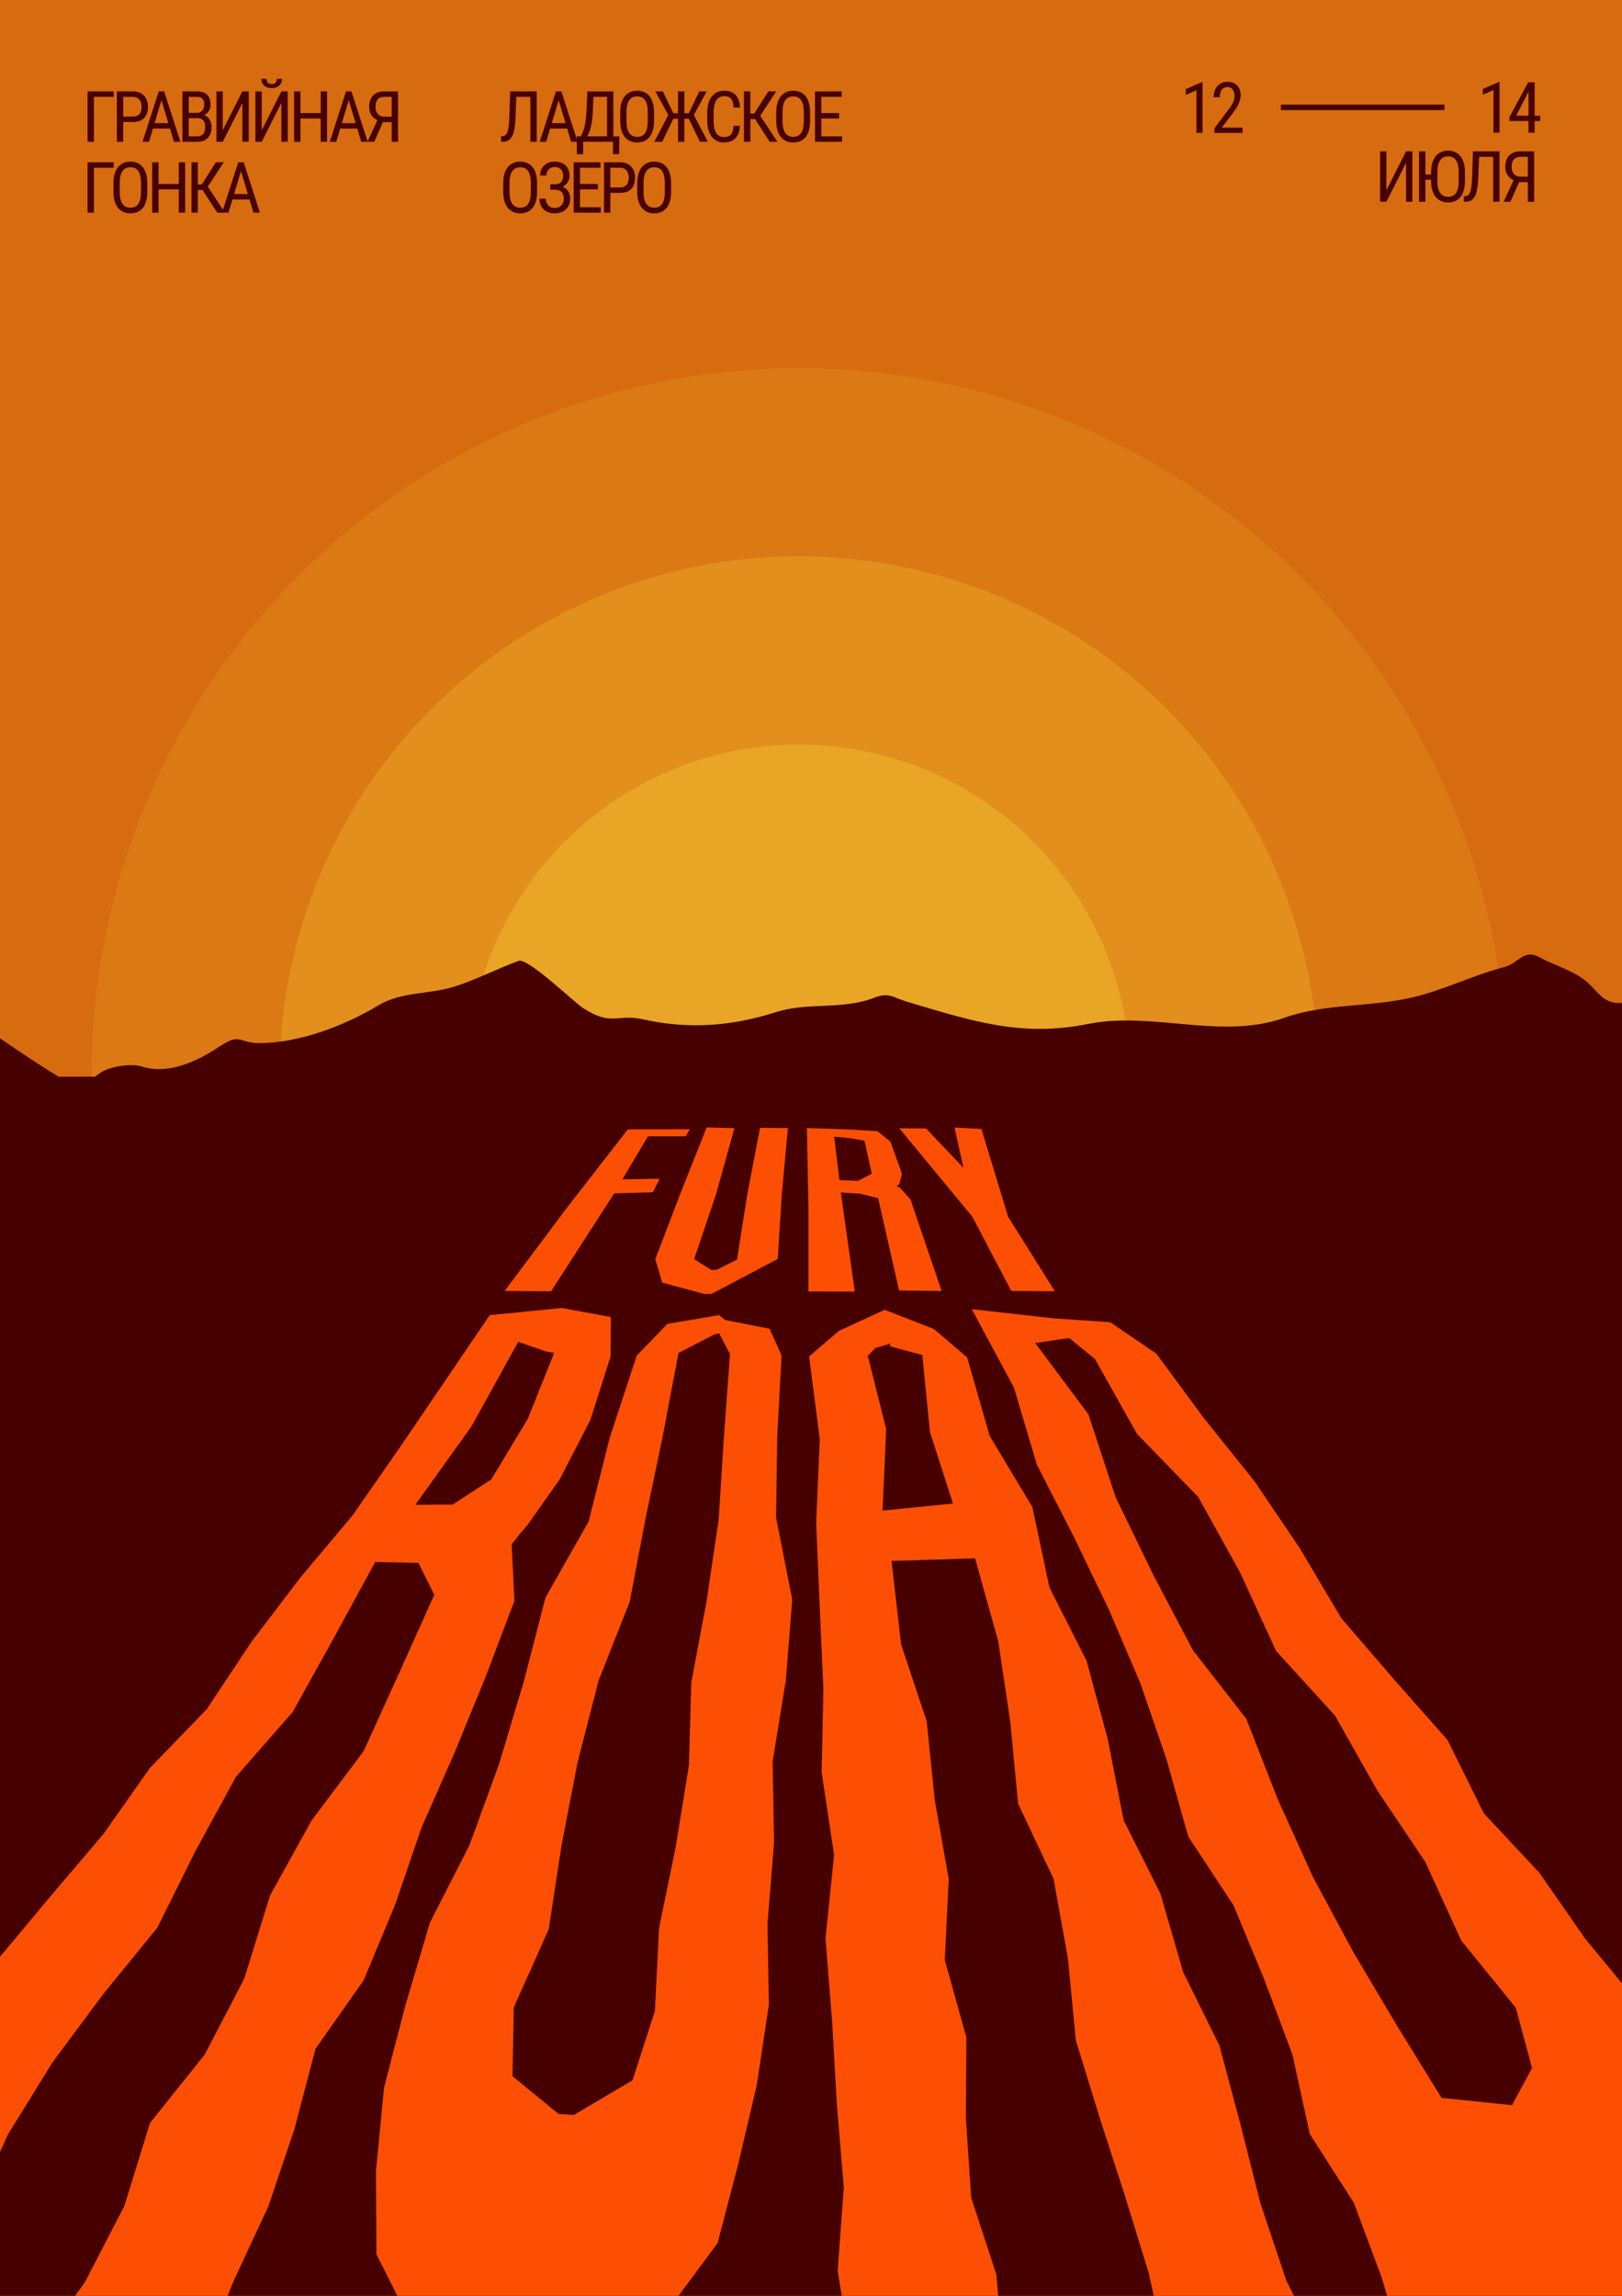 <?xml version="1.0" encoding="UTF-8"?> <svg xmlns="http://www.w3.org/2000/svg" width="595" height="842" viewBox="0 0 595 842" fill="none"><g clip-path="url(#clip0_360_76)"><rect width="595" height="842" fill="#D76B0F"></rect><path d="M560.945 66.802H556.933L555.752 66.307C554.601 65.883 553.717 65.236 553.099 64.364C552.49 63.484 552.185 62.392 552.185 61.089C552.185 59.895 552.409 58.884 552.858 58.055C553.306 57.225 553.945 56.595 554.775 56.163C555.613 55.731 556.599 55.516 557.733 55.516H562.785V74H560.449V57.522H557.733C556.658 57.522 555.854 57.843 555.321 58.486C554.787 59.13 554.521 59.997 554.521 61.089C554.521 61.8 554.639 62.435 554.876 62.993C555.122 63.552 555.486 63.992 555.968 64.314C556.45 64.635 557.056 64.796 557.783 64.796H560.957L560.945 66.802ZM557.822 65.532L554.064 74H551.575L555.46 65.532H557.822Z" fill="#470000"></path><path d="M548.013 55.516V57.522H541.106V55.516H548.013ZM550.069 55.516V74H547.733V55.516H550.069ZM540.319 55.516H542.643L542.312 64.567C542.27 65.871 542.19 67.034 542.071 68.059C541.953 69.074 541.783 69.959 541.563 70.712C541.343 71.457 541.056 72.075 540.7 72.565C540.345 73.048 539.909 73.408 539.393 73.644C538.885 73.882 538.28 74 537.577 74H536.968V72.007L537.412 71.969C537.801 71.935 538.136 71.829 538.415 71.651C538.703 71.465 538.94 71.186 539.126 70.814C539.321 70.441 539.477 69.959 539.596 69.366C539.723 68.774 539.82 68.05 539.888 67.195C539.955 66.332 540.006 65.325 540.04 64.174L540.319 55.516Z" fill="#470000"></path><path d="M522.88 55.516V74H520.545V55.516H522.88ZM526.41 63.983V65.913H522.69V63.983H526.41ZM537.391 63.158V66.37C537.391 67.674 537.247 68.82 536.96 69.811C536.68 70.792 536.27 71.613 535.728 72.273C535.186 72.934 534.535 73.429 533.773 73.759C533.011 74.089 532.152 74.254 531.196 74.254C530.273 74.254 529.431 74.089 528.67 73.759C527.908 73.429 527.252 72.934 526.702 72.273C526.152 71.613 525.724 70.792 525.42 69.811C525.123 68.82 524.975 67.674 524.975 66.37V63.158C524.975 61.855 525.123 60.712 525.42 59.73C525.716 58.74 526.139 57.915 526.689 57.255C527.239 56.595 527.895 56.1 528.657 55.77C529.419 55.431 530.261 55.262 531.183 55.262C532.14 55.262 532.999 55.431 533.76 55.77C534.531 56.1 535.182 56.595 535.715 57.255C536.257 57.915 536.672 58.74 536.96 59.73C537.247 60.712 537.391 61.855 537.391 63.158ZM535.081 66.37V63.133C535.081 62.117 534.996 61.245 534.827 60.518C534.658 59.781 534.408 59.18 534.078 58.715C533.748 58.249 533.341 57.907 532.859 57.687C532.377 57.458 531.818 57.344 531.183 57.344C530.582 57.344 530.041 57.458 529.558 57.687C529.084 57.907 528.678 58.249 528.339 58.715C528.001 59.18 527.739 59.781 527.552 60.518C527.375 61.245 527.286 62.117 527.286 63.133V66.37C527.286 67.394 527.375 68.274 527.552 69.011C527.739 69.739 528.001 70.34 528.339 70.814C528.686 71.279 529.101 71.626 529.584 71.855C530.066 72.075 530.603 72.185 531.196 72.185C531.831 72.185 532.389 72.075 532.872 71.855C533.363 71.626 533.769 71.279 534.09 70.814C534.421 70.34 534.666 69.739 534.827 69.011C534.996 68.274 535.081 67.394 535.081 66.37Z" fill="#470000"></path><path d="M508.577 69.76L515.776 55.516H518.112V74H515.776V59.743L508.577 74H506.254V55.516H508.577V69.76Z" fill="#470000"></path><path d="M246.179 67.158V70.37C246.179 71.674 246.035 72.82 245.747 73.811C245.468 74.792 245.058 75.613 244.516 76.273C243.974 76.934 243.323 77.429 242.561 77.759C241.799 78.089 240.94 78.254 239.984 78.254C239.061 78.254 238.219 78.089 237.457 77.759C236.696 77.429 236.04 76.934 235.49 76.273C234.939 75.613 234.512 74.792 234.207 73.811C233.911 72.82 233.763 71.674 233.763 70.37V67.158C233.763 65.855 233.911 64.712 234.207 63.73C234.504 62.74 234.927 61.915 235.477 61.255C236.027 60.595 236.683 60.1 237.445 59.77C238.206 59.431 239.048 59.262 239.971 59.262C240.927 59.262 241.786 59.431 242.548 59.77C243.318 60.1 243.97 60.595 244.503 61.255C245.045 61.915 245.46 62.74 245.747 63.73C246.035 64.712 246.179 65.855 246.179 67.158ZM243.868 70.37V67.133C243.868 66.117 243.784 65.245 243.615 64.518C243.445 63.781 243.196 63.18 242.866 62.715C242.535 62.249 242.129 61.907 241.647 61.687C241.164 61.458 240.606 61.344 239.971 61.344C239.37 61.344 238.828 61.458 238.346 61.687C237.872 61.907 237.466 62.249 237.127 62.715C236.789 63.18 236.526 63.781 236.34 64.518C236.162 65.245 236.074 66.117 236.074 67.133V70.37C236.074 71.394 236.162 72.274 236.34 73.011C236.526 73.739 236.789 74.34 237.127 74.814C237.474 75.279 237.889 75.626 238.371 75.855C238.854 76.075 239.391 76.185 239.984 76.185C240.618 76.185 241.177 76.075 241.659 75.855C242.15 75.626 242.557 75.279 242.878 74.814C243.208 74.34 243.454 73.739 243.615 73.011C243.784 72.274 243.868 71.394 243.868 70.37Z" fill="#470000"></path><path d="M227.445 70.751H223.408V68.758H227.445C228.207 68.758 228.821 68.606 229.286 68.301C229.76 67.996 230.103 67.573 230.314 67.031C230.534 66.49 230.645 65.872 230.645 65.178C230.645 64.543 230.534 63.946 230.314 63.388C230.103 62.829 229.76 62.38 229.286 62.042C228.821 61.695 228.207 61.522 227.445 61.522H223.891V78H221.555V59.516H227.445C228.639 59.516 229.646 59.757 230.467 60.239C231.288 60.722 231.91 61.39 232.333 62.245C232.765 63.092 232.98 64.061 232.98 65.152C232.98 66.337 232.765 67.349 232.333 68.186C231.91 69.024 231.288 69.663 230.467 70.103C229.646 70.535 228.639 70.751 227.445 70.751Z" fill="#470000"></path><path d="M220.391 76.007V78H212.368V76.007H220.391ZM212.787 59.516V78H210.451V59.516H212.787ZM219.312 67.463V69.456H212.368V67.463H219.312ZM220.264 59.516V61.522H212.368V59.516H220.264Z" fill="#470000"></path><path d="M203.651 69.126H201.848V67.564H203.575C204.294 67.564 204.874 67.433 205.314 67.171C205.754 66.909 206.076 66.545 206.279 66.079C206.482 65.614 206.583 65.076 206.583 64.467C206.583 63.883 206.469 63.35 206.241 62.867C206.02 62.376 205.678 61.987 205.212 61.699C204.747 61.403 204.142 61.255 203.397 61.255C202.847 61.255 202.347 61.39 201.899 61.661C201.45 61.923 201.095 62.292 200.832 62.766C200.578 63.231 200.451 63.769 200.451 64.378H198.116C198.116 63.591 198.251 62.884 198.522 62.258C198.801 61.623 199.182 61.086 199.664 60.645C200.155 60.197 200.718 59.854 201.353 59.617C201.996 59.38 202.677 59.262 203.397 59.262C204.235 59.262 204.992 59.376 205.669 59.605C206.346 59.825 206.926 60.155 207.409 60.595C207.899 61.035 208.272 61.581 208.526 62.232C208.788 62.884 208.919 63.642 208.919 64.505C208.919 65.14 208.792 65.736 208.538 66.295C208.293 66.853 207.933 67.344 207.459 67.768C206.994 68.191 206.439 68.525 205.796 68.77C205.153 69.007 204.438 69.126 203.651 69.126ZM201.848 68.047H203.651C204.514 68.047 205.284 68.153 205.961 68.364C206.647 68.576 207.227 68.885 207.701 69.291C208.174 69.697 208.534 70.201 208.78 70.802C209.034 71.394 209.16 72.076 209.16 72.846C209.16 73.709 209.017 74.475 208.729 75.144C208.45 75.812 208.052 76.379 207.535 76.845C207.019 77.31 206.41 77.662 205.707 77.898C205.005 78.135 204.235 78.254 203.397 78.254C202.72 78.254 202.055 78.152 201.404 77.949C200.752 77.738 200.159 77.416 199.626 76.984C199.102 76.544 198.678 75.986 198.357 75.309C198.044 74.632 197.887 73.819 197.887 72.871H200.223C200.223 73.489 200.354 74.056 200.617 74.572C200.887 75.088 201.26 75.503 201.734 75.816C202.208 76.121 202.762 76.273 203.397 76.273C204.125 76.273 204.742 76.13 205.25 75.842C205.767 75.546 206.156 75.144 206.418 74.636C206.689 74.12 206.825 73.54 206.825 72.897C206.825 72.329 206.753 71.838 206.609 71.424C206.473 71.001 206.266 70.654 205.987 70.383C205.716 70.112 205.377 69.913 204.971 69.786C204.573 69.651 204.108 69.583 203.575 69.583H201.848V68.047Z" fill="#470000"></path><path d="M197.016 67.158V70.37C197.016 71.674 196.872 72.82 196.584 73.811C196.305 74.792 195.894 75.613 195.353 76.273C194.811 76.934 194.159 77.429 193.397 77.759C192.636 78.089 191.777 78.254 190.82 78.254C189.898 78.254 189.056 78.089 188.294 77.759C187.532 77.429 186.876 76.934 186.326 76.273C185.776 75.613 185.349 74.792 185.044 73.811C184.748 72.82 184.6 71.674 184.6 70.37V67.158C184.6 65.855 184.748 64.712 185.044 63.73C185.34 62.74 185.763 61.915 186.313 61.255C186.864 60.595 187.52 60.1 188.281 59.77C189.043 59.431 189.885 59.262 190.808 59.262C191.764 59.262 192.623 59.431 193.385 59.77C194.155 60.1 194.807 60.595 195.34 61.255C195.882 61.915 196.296 62.74 196.584 63.73C196.872 64.712 197.016 65.855 197.016 67.158ZM194.705 70.37V67.133C194.705 66.117 194.62 65.245 194.451 64.518C194.282 63.781 194.032 63.18 193.702 62.715C193.372 62.249 192.966 61.907 192.483 61.687C192.001 61.458 191.442 61.344 190.808 61.344C190.207 61.344 189.665 61.458 189.183 61.687C188.709 61.907 188.302 62.249 187.964 62.715C187.625 63.18 187.363 63.781 187.177 64.518C186.999 65.245 186.91 66.117 186.91 67.133V70.37C186.91 71.394 186.999 72.274 187.177 73.011C187.363 73.739 187.625 74.34 187.964 74.814C188.311 75.279 188.726 75.626 189.208 75.855C189.69 76.075 190.228 76.185 190.82 76.185C191.455 76.185 192.014 76.075 192.496 75.855C192.987 75.626 193.393 75.279 193.715 74.814C194.045 74.34 194.29 73.739 194.451 73.011C194.62 72.274 194.705 71.394 194.705 70.37Z" fill="#470000"></path><path d="M308.901 50.007V52H300.878V50.007H308.901ZM301.296 33.516V52H298.961V33.516H301.296ZM307.822 41.463V43.456H300.878V41.463H307.822ZM308.774 33.516V35.522H300.878V33.516H308.774Z" fill="#470000"></path><path d="M297.162 41.158V44.37C297.162 45.673 297.018 46.82 296.731 47.81C296.451 48.792 296.041 49.613 295.499 50.273C294.958 50.934 294.306 51.429 293.544 51.759C292.782 52.089 291.923 52.254 290.967 52.254C290.045 52.254 289.202 52.089 288.441 51.759C287.679 51.429 287.023 50.934 286.473 50.273C285.923 49.613 285.495 48.792 285.191 47.81C284.894 46.82 284.746 45.673 284.746 44.37V41.158C284.746 39.855 284.894 38.712 285.191 37.73C285.487 36.74 285.91 35.915 286.46 35.255C287.01 34.595 287.666 34.1 288.428 33.77C289.19 33.431 290.032 33.262 290.954 33.262C291.911 33.262 292.77 33.431 293.531 33.77C294.302 34.1 294.953 34.595 295.487 35.255C296.028 35.915 296.443 36.74 296.731 37.73C297.018 38.712 297.162 39.855 297.162 41.158ZM294.852 44.37V41.133C294.852 40.117 294.767 39.245 294.598 38.518C294.429 37.781 294.179 37.18 293.849 36.715C293.519 36.249 293.113 35.907 292.63 35.687C292.148 35.458 291.589 35.344 290.954 35.344C290.353 35.344 289.812 35.458 289.329 35.687C288.855 35.907 288.449 36.249 288.111 36.715C287.772 37.18 287.51 37.781 287.323 38.518C287.146 39.245 287.057 40.117 287.057 41.133V44.37C287.057 45.394 287.146 46.274 287.323 47.011C287.51 47.739 287.772 48.34 288.111 48.813C288.458 49.279 288.872 49.626 289.355 49.855C289.837 50.075 290.375 50.185 290.967 50.185C291.602 50.185 292.16 50.075 292.643 49.855C293.134 49.626 293.54 49.279 293.862 48.813C294.192 48.34 294.437 47.739 294.598 47.011C294.767 46.274 294.852 45.394 294.852 44.37Z" fill="#470000"></path><path d="M275.242 33.516V52H272.906V33.516H275.242ZM284.751 33.516L278.073 43.685H274.315L273.922 41.653H276.664L281.856 33.516H284.751ZM282.339 52L276.778 43.367L278.086 41.222L285.183 52H282.339Z" fill="#470000"></path><path d="M269.115 46.122H271.451C271.392 47.392 271.133 48.488 270.676 49.41C270.228 50.324 269.572 51.027 268.709 51.518C267.854 52.008 266.783 52.254 265.497 52.254C264.574 52.254 263.74 52.072 262.996 51.708C262.251 51.344 261.612 50.824 261.079 50.147C260.554 49.461 260.152 48.64 259.873 47.684C259.593 46.727 259.454 45.652 259.454 44.459V41.044C259.454 39.859 259.593 38.788 259.873 37.832C260.16 36.876 260.571 36.059 261.104 35.382C261.646 34.696 262.302 34.172 263.072 33.808C263.851 33.444 264.731 33.262 265.712 33.262C266.914 33.262 267.93 33.503 268.759 33.985C269.597 34.459 270.24 35.158 270.689 36.08C271.146 36.994 271.4 38.116 271.451 39.444H269.115C269.056 38.471 268.903 37.68 268.658 37.07C268.412 36.453 268.048 36 267.566 35.712C267.092 35.416 266.474 35.268 265.712 35.268C265.035 35.268 264.447 35.403 263.948 35.674C263.457 35.945 263.051 36.334 262.729 36.842C262.416 37.341 262.179 37.946 262.018 38.657C261.866 39.36 261.79 40.147 261.79 41.019V44.459C261.79 45.272 261.853 46.029 261.98 46.731C262.115 47.434 262.327 48.052 262.615 48.585C262.911 49.11 263.296 49.52 263.77 49.816C264.244 50.113 264.82 50.261 265.497 50.261C266.351 50.261 267.029 50.121 267.528 49.842C268.027 49.562 268.395 49.118 268.632 48.509C268.878 47.899 269.039 47.104 269.115 46.122Z" fill="#470000"></path><path d="M245.874 43.558L240.428 33.516H243.158L247.004 41.526H250.064L249.67 43.558H245.874ZM247.106 43.367L242.916 52H240.009L245.62 41.26L247.106 43.367ZM251.041 33.516V52H248.718V33.516H251.041ZM259.242 33.516L253.783 43.558H250.127L249.721 41.526H252.666L256.513 33.516H259.242ZM256.754 52L252.577 43.367L254.063 41.26L259.649 52H256.754Z" fill="#470000"></path><path d="M239.925 41.158V44.37C239.925 45.673 239.781 46.82 239.493 47.81C239.214 48.792 238.803 49.613 238.262 50.273C237.72 50.934 237.068 51.429 236.307 51.759C235.545 52.089 234.686 52.254 233.729 52.254C232.807 52.254 231.965 52.089 231.203 51.759C230.441 51.429 229.785 50.934 229.235 50.273C228.685 49.613 228.258 48.792 227.953 47.81C227.657 46.82 227.509 45.673 227.509 44.37V41.158C227.509 39.855 227.657 38.712 227.953 37.73C228.249 36.74 228.672 35.915 229.223 35.255C229.773 34.595 230.429 34.1 231.19 33.77C231.952 33.431 232.794 33.262 233.717 33.262C234.673 33.262 235.532 33.431 236.294 33.77C237.064 34.1 237.716 34.595 238.249 35.255C238.791 35.915 239.205 36.74 239.493 37.73C239.781 38.712 239.925 39.855 239.925 41.158ZM237.614 44.37V41.133C237.614 40.117 237.53 39.245 237.36 38.518C237.191 37.781 236.941 37.18 236.611 36.715C236.281 36.249 235.875 35.907 235.393 35.687C234.91 35.458 234.352 35.344 233.717 35.344C233.116 35.344 232.574 35.458 232.092 35.687C231.618 35.907 231.212 36.249 230.873 36.715C230.534 37.18 230.272 37.781 230.086 38.518C229.908 39.245 229.819 40.117 229.819 41.133V44.37C229.819 45.394 229.908 46.274 230.086 47.011C230.272 47.739 230.534 48.34 230.873 48.813C231.22 49.279 231.635 49.626 232.117 49.855C232.6 50.075 233.137 50.185 233.729 50.185C234.364 50.185 234.923 50.075 235.405 49.855C235.896 49.626 236.302 49.279 236.624 48.813C236.954 48.34 237.2 47.739 237.36 47.011C237.53 46.274 237.614 45.394 237.614 44.37Z" fill="#470000"></path><path d="M225.152 50.007V52H213.561V50.007H225.152ZM213.917 50.007V56.545H211.593L211.581 50.007H213.917ZM227.183 50.007L227.158 56.532H224.847V50.007H227.183ZM222.968 33.516V35.522H216.265V33.516H222.968ZM225.012 33.516V52H222.676V33.516H225.012ZM215.465 33.516H217.801L217.471 40.955C217.429 42.072 217.344 43.105 217.217 44.053C217.09 44.992 216.925 45.851 216.722 46.63C216.528 47.408 216.303 48.107 216.049 48.725C215.796 49.334 215.52 49.863 215.224 50.312C214.928 50.752 214.615 51.116 214.285 51.403C213.955 51.683 213.616 51.882 213.269 52H212.292V50.007H212.939C213.125 49.77 213.328 49.427 213.548 48.978C213.777 48.53 213.997 47.95 214.209 47.239C214.429 46.52 214.619 45.644 214.78 44.611C214.949 43.579 215.063 42.36 215.123 40.955L215.465 33.516Z" fill="#470000"></path><path d="M205.415 35.153L200.363 52H197.976L203.93 33.516H205.428L205.415 35.153ZM209.503 52L204.451 35.153L204.425 33.516H205.936L211.89 52H209.503ZM209.503 45.157V47.163H200.591V45.157H209.503Z" fill="#470000"></path><path d="M194.832 33.516V35.522H187.926V33.516H194.832ZM196.889 33.516V52H194.553V33.516H196.889ZM187.139 33.516H189.462L189.132 42.567C189.09 43.871 189.009 45.035 188.891 46.059C188.772 47.074 188.603 47.959 188.383 48.712C188.163 49.457 187.875 50.075 187.52 50.565C187.164 51.048 186.728 51.408 186.212 51.645C185.704 51.882 185.099 52 184.396 52H183.787V50.007L184.231 49.969C184.621 49.935 184.955 49.829 185.234 49.651C185.522 49.465 185.759 49.186 185.945 48.813C186.14 48.441 186.297 47.959 186.415 47.366C186.542 46.774 186.639 46.05 186.707 45.195C186.775 44.332 186.826 43.325 186.859 42.174L187.139 33.516Z" fill="#470000"></path><path d="M88.875 61.153L83.823 78H81.436L87.39 59.516H88.888L88.875 61.153ZM92.963 78L87.91 61.153L87.885 59.516H89.396L95.35 78H92.963ZM92.963 71.157V73.163H84.051V71.157H92.963Z" fill="#470000"></path><path d="M72.579 59.516V78H70.243V59.516H72.579ZM82.088 59.516L75.41 69.685H71.652L71.259 67.653H74.001L79.193 59.516H82.088ZM79.676 78L74.115 69.367L75.423 67.222L82.519 78H79.676Z" fill="#470000"></path><path d="M65.855 67.463V69.456H57.844V67.463H65.855ZM58.162 59.516V78H55.826V59.516H58.162ZM67.924 59.516V78H65.588V59.516H67.924Z" fill="#470000"></path><path d="M54.028 67.158V70.37C54.028 71.674 53.884 72.82 53.596 73.811C53.317 74.792 52.906 75.613 52.365 76.273C51.823 76.934 51.171 77.429 50.41 77.759C49.648 78.089 48.789 78.254 47.832 78.254C46.91 78.254 46.068 78.089 45.306 77.759C44.544 77.429 43.888 76.934 43.338 76.273C42.788 75.613 42.361 74.792 42.056 73.811C41.76 72.82 41.612 71.674 41.612 70.37V67.158C41.612 65.855 41.76 64.712 42.056 63.73C42.352 62.74 42.775 61.915 43.325 61.255C43.876 60.595 44.532 60.1 45.293 59.77C46.055 59.431 46.897 59.262 47.82 59.262C48.776 59.262 49.635 59.431 50.397 59.77C51.167 60.1 51.819 60.595 52.352 61.255C52.894 61.915 53.308 62.74 53.596 63.73C53.884 64.712 54.028 65.855 54.028 67.158ZM51.717 70.37V67.133C51.717 66.117 51.633 65.245 51.463 64.518C51.294 63.781 51.044 63.18 50.714 62.715C50.384 62.249 49.978 61.907 49.495 61.687C49.013 61.458 48.454 61.344 47.82 61.344C47.219 61.344 46.677 61.458 46.195 61.687C45.721 61.907 45.314 62.249 44.976 62.715C44.637 63.18 44.375 63.781 44.189 64.518C44.011 65.245 43.922 66.117 43.922 67.133V70.37C43.922 71.394 44.011 72.274 44.189 73.011C44.375 73.739 44.637 74.34 44.976 74.814C45.323 75.279 45.738 75.626 46.22 75.855C46.703 76.075 47.24 76.185 47.832 76.185C48.467 76.185 49.026 76.075 49.508 75.855C49.999 75.626 50.405 75.279 50.727 74.814C51.057 74.34 51.302 73.739 51.463 73.011C51.633 72.274 51.717 71.394 51.717 70.37Z" fill="#470000"></path><path d="M41.718 59.516V61.522H34.456V78H32.12V59.516H41.718Z" fill="#470000"></path><path d="M144.17 44.802H140.159L138.978 44.307C137.827 43.883 136.943 43.236 136.325 42.364C135.715 41.484 135.411 40.392 135.411 39.089C135.411 37.895 135.635 36.884 136.084 36.055C136.532 35.225 137.171 34.595 138.001 34.163C138.838 33.731 139.824 33.516 140.959 33.516H146.011V52H143.675V35.522H140.959C139.884 35.522 139.08 35.843 138.546 36.486C138.013 37.13 137.747 37.997 137.747 39.089C137.747 39.8 137.865 40.435 138.102 40.993C138.348 41.552 138.711 41.992 139.194 42.313C139.676 42.635 140.281 42.796 141.009 42.796H144.183L144.17 44.802ZM141.047 43.532L137.29 52H134.801L138.686 43.532H141.047Z" fill="#470000"></path><path d="M128.407 35.153L123.355 52H120.968L126.922 33.516H128.42L128.407 35.153ZM132.495 52L127.443 35.153L127.417 33.516H128.928L134.882 52H132.495ZM132.495 45.157V47.163H123.583V45.157H132.495Z" fill="#470000"></path><path d="M117.913 41.463V43.456H109.902V41.463H117.913ZM110.22 33.516V52H107.884V33.516H110.22ZM119.982 33.516V52H117.646V33.516H119.982Z" fill="#470000"></path><path d="M96.018 47.76L103.216 33.516H105.552V52H103.216V37.743L96.018 52H93.695V33.516H96.018V47.76ZM101.553 28.933H103.458C103.458 29.593 103.305 30.181 103.001 30.697C102.696 31.205 102.26 31.603 101.693 31.891C101.126 32.178 100.453 32.322 99.674 32.322C98.498 32.322 97.567 32.009 96.881 31.383C96.204 30.748 95.866 29.931 95.866 28.933H97.77C97.77 29.432 97.914 29.872 98.202 30.253C98.49 30.634 98.98 30.824 99.674 30.824C100.351 30.824 100.834 30.634 101.122 30.253C101.409 29.872 101.553 29.432 101.553 28.933Z" fill="#470000"></path><path d="M81.715 47.76L88.913 33.516H91.249V52H88.913V37.743L81.715 52H79.392V33.516H81.715V47.76Z" fill="#470000"></path><path d="M72.503 43.355H68.745L68.72 41.387H72.211C72.736 41.387 73.201 41.268 73.607 41.031C74.014 40.794 74.331 40.456 74.559 40.016C74.796 39.567 74.915 39.034 74.915 38.416C74.915 37.739 74.813 37.189 74.61 36.766C74.416 36.334 74.115 36.021 73.709 35.826C73.311 35.623 72.803 35.522 72.186 35.522H69.24V52H66.904V33.516H72.186C72.981 33.516 73.692 33.613 74.318 33.808C74.945 33.994 75.474 34.29 75.905 34.696C76.345 35.094 76.68 35.602 76.908 36.22C77.137 36.838 77.251 37.578 77.251 38.441C77.251 39.203 77.077 39.893 76.73 40.511C76.392 41.12 75.918 41.62 75.309 42.009C74.699 42.398 73.997 42.648 73.201 42.758L72.503 43.355ZM72.414 52H67.78L69.139 50.007H72.414C73.023 50.007 73.54 49.871 73.963 49.601C74.386 49.33 74.708 48.949 74.928 48.458C75.156 47.959 75.27 47.37 75.27 46.693C75.27 46.008 75.177 45.415 74.991 44.916C74.805 44.417 74.509 44.032 74.103 43.761C73.696 43.49 73.163 43.355 72.503 43.355H69.494L69.519 41.387H73.582L74.103 42.098C74.864 42.174 75.503 42.428 76.019 42.859C76.544 43.283 76.938 43.824 77.2 44.484C77.471 45.145 77.606 45.872 77.606 46.668C77.606 47.819 77.391 48.792 76.959 49.588C76.536 50.375 75.935 50.976 75.156 51.391C74.378 51.797 73.463 52 72.414 52Z" fill="#470000"></path><path d="M59.711 35.153L54.658 52H52.271L58.225 33.516H59.723L59.711 35.153ZM63.798 52L58.746 35.153L58.72 33.516H60.231L66.185 52H63.798ZM63.798 45.157V47.163H54.886V45.157H63.798Z" fill="#470000"></path><path d="M48.759 44.751H44.722V42.758H48.759C49.521 42.758 50.134 42.605 50.6 42.301C51.074 41.996 51.417 41.573 51.628 41.031C51.848 40.49 51.958 39.872 51.958 39.178C51.958 38.543 51.848 37.946 51.628 37.388C51.417 36.829 51.074 36.38 50.6 36.042C50.134 35.695 49.521 35.522 48.759 35.522H45.204V52H42.868V33.516H48.759C49.953 33.516 50.96 33.757 51.781 34.239C52.602 34.722 53.224 35.39 53.647 36.245C54.078 37.092 54.294 38.06 54.294 39.152C54.294 40.337 54.078 41.349 53.647 42.187C53.224 43.024 52.602 43.663 51.781 44.103C50.96 44.535 49.953 44.751 48.759 44.751Z" fill="#470000"></path><path d="M41.718 33.516V35.522H34.456V52H32.12V33.516H41.718Z" fill="#470000"></path><path d="M455.803 46.809V48.738H445.469V47.05L450.56 40.309C451.186 39.479 451.664 38.777 451.994 38.201C452.325 37.617 452.553 37.097 452.68 36.64C452.807 36.174 452.87 35.7 452.87 35.218C452.87 34.608 452.773 34.058 452.578 33.567C452.384 33.068 452.1 32.67 451.728 32.374C451.355 32.078 450.907 31.93 450.382 31.93C449.697 31.93 449.134 32.09 448.694 32.412C448.262 32.725 447.945 33.165 447.742 33.732C447.538 34.3 447.437 34.951 447.437 35.688H445.19C445.19 34.647 445.38 33.694 445.761 32.831C446.15 31.968 446.73 31.282 447.5 30.774C448.27 30.258 449.231 30 450.382 30C451.372 30 452.219 30.207 452.921 30.622C453.632 31.028 454.174 31.604 454.546 32.349C454.927 33.085 455.118 33.948 455.118 34.938C455.118 35.48 455.041 36.03 454.889 36.589C454.745 37.139 454.542 37.689 454.28 38.239C454.026 38.789 453.725 39.331 453.378 39.864C453.031 40.398 452.659 40.922 452.261 41.438L448.16 46.809H455.803Z" fill="#470000"></path><path d="M441.132 30.152V48.738H438.885V33.085L435 34.812V32.691L440.789 30.152H441.132Z" fill="#470000"></path><path fill-rule="evenodd" clip-rule="evenodd" d="M529.879 40.369H469.879V38.369H529.879V40.369Z" fill="#470000"></path><path d="M565 42.441V44.371H553.701V42.987L560.569 30.178H562.372L560.569 33.885L556.202 42.441H565ZM562.943 30.178V48.662H560.696V30.178H562.943Z" fill="#470000"></path><path d="M550.088 30.076V48.662H547.841V33.009L543.956 34.735V32.615L549.745 30.076H550.088Z" fill="#470000"></path><circle cx="293.072" cy="394.522" r="259.522" fill="#DB7914"></circle><circle cx="293.072" cy="394.521" r="190.5" fill="#E28F1D"></circle><circle cx="293.072" cy="394.522" r="121.478" fill="#E9A525"></circle><rect x="-78.807" y="394.867" width="744.446" height="448.735" fill="#470000"></rect><path d="M-67.874 344.122C-75.947 357.581 -85.05 375.689 -87.078 392.075V471.379H665.639V365.976C665.639 360.079 655.605 357.118 651.461 355.204C644.464 351.975 631.016 360.602 623.642 363.697C619.522 365.426 613.848 363.924 609.463 364.111C603.896 364.349 599.458 368.076 593.311 367.84C588.447 367.653 586.087 363.908 582.901 360.797C578.257 356.262 570.392 354.178 564.954 351.165C558.798 347.755 557.309 353.264 551.762 354.687C540.326 357.62 529.433 363.209 517.752 365.872C501.905 369.485 486.165 367.911 470.909 373.329C448.097 381.43 422.578 370.831 399.298 375.504C374.458 380.49 356.399 374.402 332.893 367.426C327.048 365.691 326.235 363.773 320.509 365.976C308.92 370.434 296.361 367.471 284.794 371.154C268.628 376.301 252.857 377.635 235.976 373.847C226.178 371.648 224.679 376.614 213.901 369.704C210.559 367.561 193.663 351.163 190.21 352.408C182.296 355.263 174.74 359.302 166.699 361.833C157.494 364.73 147.214 363.644 138.881 368.668C126.308 376.249 109.576 382.547 95.178 382.547C87.492 382.547 88.327 378.612 80.551 383.79C72.296 389.286 61.649 394.232 52.015 391.143C48.327 389.961 40.596 391.015 37.208 393.214C29.277 398.363 31.24 400.791 21.325 394.768C8.712 387.106 -3.324 378.352 -15.647 370.118C-19.079 367.825 -19.199 369.232 -21.032 372.708C-28.872 387.575 -37.826 373.212 -46.966 364.526C-51.178 360.522 -64.411 338.349 -67.874 344.122Z" fill="#470000"></path><path d="M225.31 437.663L239.496 437.248L242.007 432.301L228.31 432.514L237.701 416.73L251.536 416.743L253.043 414.143L230.319 414.194L207.57 443.452L185.123 473.45L202.159 473.576L225.31 437.663Z" fill="#FD4F03"></path><path d="M261.115 474.468L285.282 461.722L286.814 437.726L289.024 413.704L278.817 413.629L274.172 437.776L270.343 461.973L262.797 465.74L260.814 465.69L254.624 461.772L262.672 437.964L269.414 413.754L259.219 413.478L249.615 437.663L240.375 461.835L242.974 470.424L258.541 474.581L261.115 474.468Z" fill="#FD4F03"></path><path d="M308.446 437.311L315.627 437.789L322.13 439.434L329.813 473.275L345.419 473.488L334.019 439.961L330.24 435.692L328.859 434.926L329.901 434.285L330.868 430.493L326.637 418.677L321.804 414.859L311.333 414.232L295.992 413.692L296.582 443.665V473.626L313.568 473.689L308.433 437.311H308.446ZM305.985 416.868L311.773 417.396L317.121 418.35L319.807 430.468L314.773 433.08L307.931 432.778L305.985 416.868Z" fill="#FD4F03"></path><path d="M370.98 473.451L386.949 473.564L369.812 446.265L360.007 414.043L350.152 413.516L353.441 428.333L339.694 413.855L329.889 413.805L356.668 446.189L370.98 473.451Z" fill="#FD4F03"></path><path d="M190.471 562.832L193.434 559.366L205.298 542.552L216.534 520.841L223.966 497.547L224.079 483.019L206.076 479.691L179.636 482.328L163.052 506.764L146.342 531.326L129.38 555.699L110.26 578.478L92.282 602.085L75.848 626.848L55.032 648.358L37.933 672.631L18.662 695.284L-0.383 718.112L-13.666 745.223L-30.803 769.458L-52.786 790.114L-66.257 817.087L-83.105 841.561L-105 864.025L-74.053 865.52L-43.031 865.884L-29.246 836.149L-10.025 811.474L2.894 782.819L19.265 756.336L37.896 731.285L57.707 706.974L71.642 678.947L86.595 651.572L107.36 627.865L122.513 600.603L137.641 572.827L153.523 573.216L159.31 584.882L146.417 613.587L133.398 642.23L114.29 667.683L99.061 695.171L89.595 725.684L75.07 753.548L55.07 778.537L45.604 809.05L31.166 836.965L10.954 864.954L43.457 861.012L74.166 865.042L85.816 836.249L98.471 809.076L108.063 780.634L115.734 751.388L133.385 726.274L144.91 698.624L154.64 670.232L166.743 642.82L178.092 615.094L188.713 587.067L187.696 566.335L190.471 562.869V562.832ZM180.214 542.577L166.077 551.781L152.343 551.882L172.97 523.076L190.119 492.085L199.975 495.563L203.276 496.191L193.609 520.376L180.214 542.577Z" fill="#FD4F03"></path><path d="M265.974 484.111L263.802 482.316L244.807 485.53L233.57 497.183L223.69 527.22L215.919 558.022L200.1 585.924L192.166 616.664L183.064 646.989L172.229 676.686L157.729 705.078L148.714 735.441L140.893 765.59L137.905 796.267L138.093 826.756L153.523 857.382L184.696 875L193.157 872.991L221.807 864.339L245.409 846.684L263.224 822.65L270.807 793.655L277.587 764.799L282.043 735.227L281.541 705.429L283.952 675.732L283.424 645.934L288.27 616.312L290.618 586.602L284.692 556.628L285.107 526.855L286.701 497.12L282.307 487.313L265.986 484.099L265.974 484.111ZM240.249 737.538L232.026 762.953L210.445 775.699L204.871 775.272L187.997 761.434L188.475 736.207L201.293 707.526L205.976 676.812L211.864 646.399L219.547 616.425L230.997 587.406L236.797 556.967L243.124 526.655L248.887 496.204L262.019 489.41L263.814 489.021L267.794 496.605L265.559 526.893L263.638 557.218L259.207 587.192L253.595 617.003L252.716 647.479L247.87 677.402L241.768 707.15L240.237 737.55L240.249 737.538Z" fill="#FD4F03"></path><path d="M324.465 480.382L307.768 488.079L296.82 497.485L300.725 527.898L299.394 558.449L300.687 588.925L302.055 619.401L301.403 649.927L305.972 680.315L302.821 710.917L305.257 741.368L306.989 771.844L309.538 802.295L307.266 832.871L311.911 860.899L338.602 865.243L368.18 863.686L365.481 834.165L356.253 805.936L354.307 776.729L354.496 747.232L346.574 718.828L348.03 689.156L342.92 660.375L339.945 631.305L330.554 603.09L327.039 572.475L357.684 571.496L366.184 601.947L370.616 631.519L373.478 661.48L386.459 688.98L391.77 718.351L394.658 748.312L403.458 776.829L412.648 805.258L421.449 833.788L427.463 861.614L455.71 861.263L485.414 863.397L471.868 836.412L462.377 808.109L455.02 779.052L447.299 750.12L433.978 723.173L425.667 694.442L412.171 667.557L406.383 637.935L398.562 609.029L384.953 582.169L378.713 552.711L363.02 526.579L354.784 497.824L342.556 487.401L324.515 480.369L324.465 480.382ZM349.562 551.405L323.737 554.017L325.08 524.168L318.326 497.259L321.176 494.345L326.097 492.914L326.361 492.349L326.625 493.793L338.338 496.92L341.138 525.16L349.574 551.405H349.562Z" fill="#FD4F03"></path><path d="M386.535 483.509L356.467 480.131L371.909 508.799L380.37 537.178L393.854 563.485L406.672 590.068L418.26 617.154L427.864 645.055L435.912 673.598L452.433 698.649L463.745 725.86L474.09 753.46L480.505 782.693L496.663 807.908L506.945 835.546L515.683 865.13L547.66 867.064L578.493 860.409L609.327 862.167L638.856 854.005L639.446 823.303L631.624 791.96L615.479 763.519L600.414 733.934L581.557 711.093L564.658 686.808L544.333 665.059L530.987 638.136L511.327 615.885L491.98 593.408L476.814 567.829L460.23 543.305L441.699 520.213L424.136 496.405L407.2 484.903L386.56 483.509H386.535ZM556.033 736.32L562.009 758.433L554.665 772.057L528.815 769.395L512.72 743.339L496.638 716.266L481.723 688.566L468.717 659.873L457.204 630.401L437.569 605.174L422.93 577.335L409.208 549.006L399.265 518.706L379.73 492.537L392.222 490.691L401.638 498.376L417.092 525.876L439.527 548.981L454.844 576.569L468.101 605.463L489.67 629.12L505.213 656.583L522.789 682.752L536.059 711.708L556.033 736.307V736.32Z" fill="#FD4F03"></path></g><defs><clipPath id="clip0_360_76"><rect width="595" height="842" fill="white"></rect></clipPath></defs></svg> 